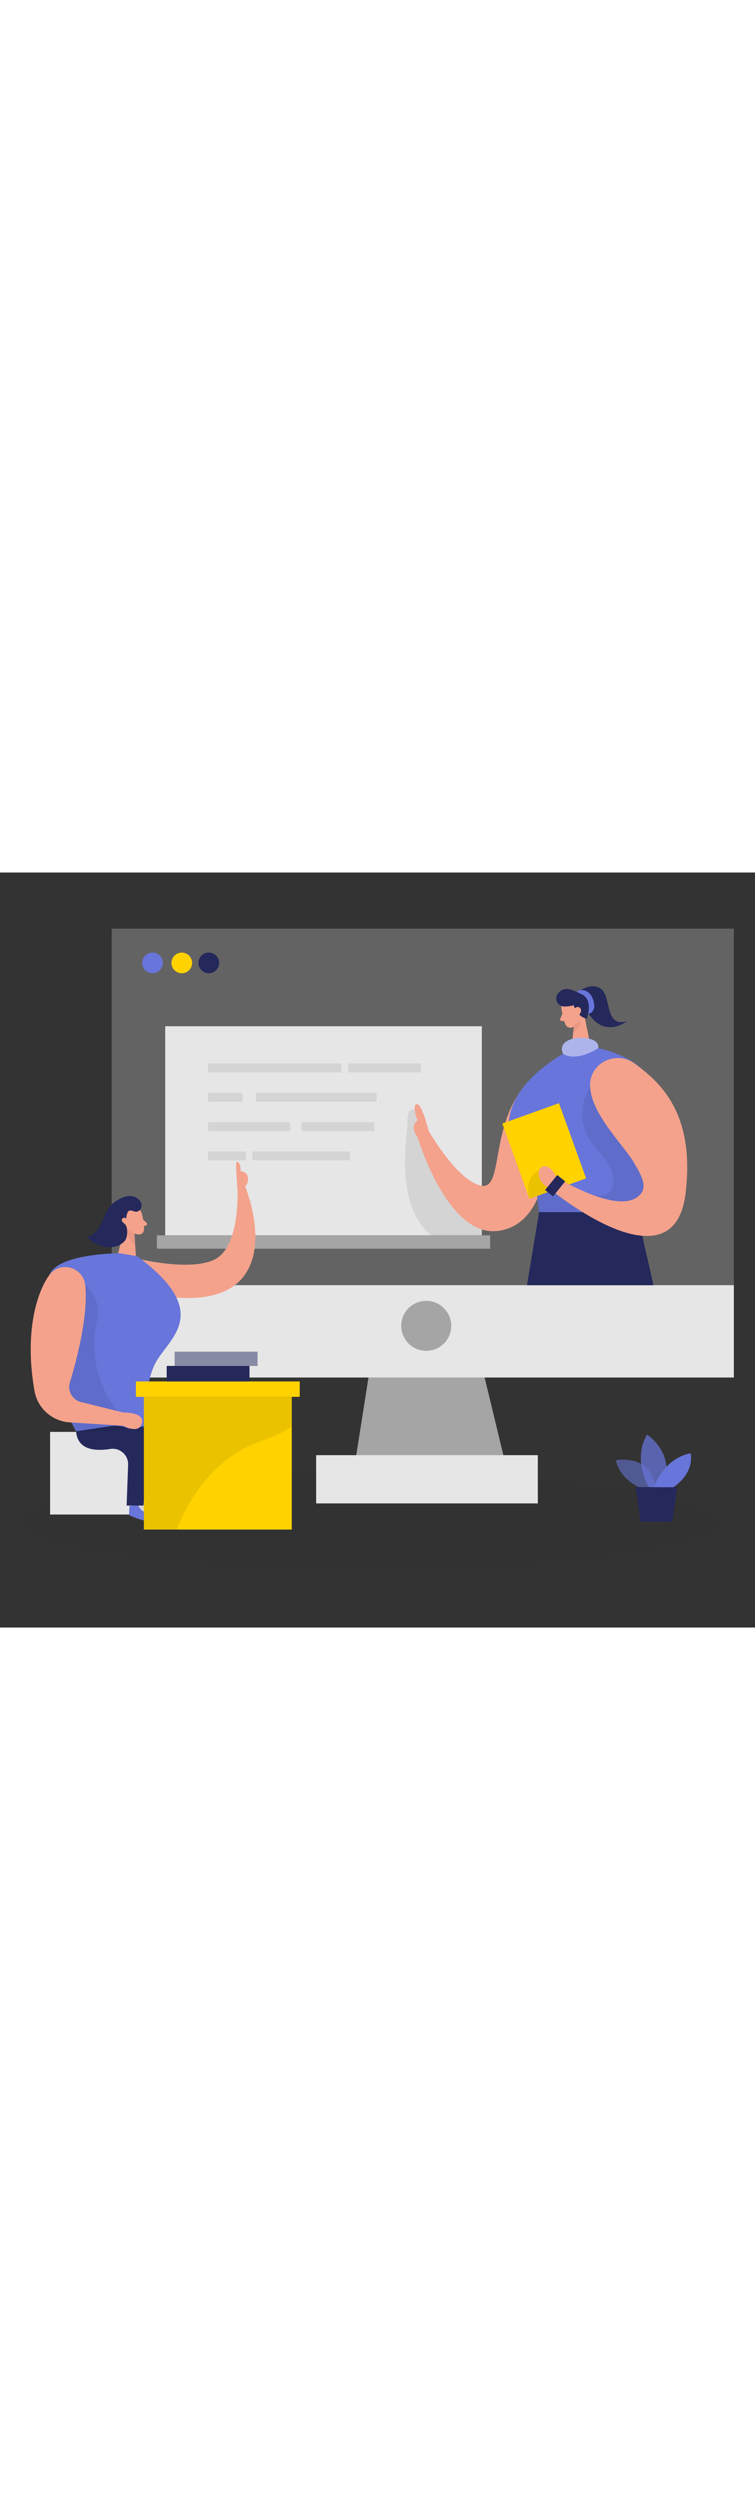 <svg id="_0498_online_lesson" xmlns="http://www.w3.org/2000/svg" viewBox="0 0 500 500" data-imageid="online-class-19" imageName="Online Class" class="illustrations_image" style="width: 151px;"><rect x="0" y="0" width="500" height="500" fill="#333333" stroke="none"/><defs><style>.cls-1_online-class-19{fill:#f4a28c;}.cls-2_online-class-19{fill:#a5a5a5;}.cls-3_online-class-19{opacity:.27;}.cls-3_online-class-19,.cls-4_online-class-19{fill:#e6e6e6;}.cls-5_online-class-19{opacity:.03;}.cls-5_online-class-19,.cls-6_online-class-19{fill:#000001;}.cls-7_online-class-19{fill:#ce8172;opacity:.31;}.cls-8_online-class-19{opacity:.58;}.cls-8_online-class-19,.cls-9_online-class-19,.cls-10_online-class-19{fill:#68e1fd;}.cls-11_online-class-19{fill:#fff;opacity:.46;}.cls-12_online-class-19{fill:#24285b;}.cls-6_online-class-19{opacity:.08;}.cls-9_online-class-19{opacity:.73;}.cls-13_online-class-19{fill:#ffd200;}</style></defs><ellipse id="bg_online-class-19" class="cls-5_online-class-19" cx="245.1" cy="430.24" rx="231.09" ry="32.6"/><g id="lesson_online-class-19"><rect class="cls-3_online-class-19" x="73.96" y="37.16" width="412.03" height="297.28"/><polygon class="cls-2_online-class-19" points="248.84 303.86 233.19 403.28 337.56 403.28 313.57 303.86 248.84 303.86"/><rect class="cls-4_online-class-19" x="73.96" y="273.28" width="412.03" height="61.15"/><circle class="cls-2_online-class-19" cx="282.27" cy="300.21" r="16.55"/><rect class="cls-4_online-class-19" x="209.37" y="385.86" width="146.8" height="31.95"/><path class="cls-12_online-class-19" d="m382.52,79.37s8.73-7.39,15.6-2.23c6.87,5.16,2.21,26.03,17.16,21.23,0,0-16.24,13.47-27.61-8.53l-5.15-10.47Z"/><rect class="cls-4_online-class-19" x="109.42" y="101.81" width="209.68" height="138.48"/><rect class="cls-2_online-class-19" x="103.9" y="240.29" width="220.7" height="8.83"/><path class="cls-6_online-class-19" d="m319.1,225.86v14.43h-33.63c-25.06-21.25-15.3-66.71-15.59-75.11-.37-10.95,4.82-7.81,4.82-7.81l7.85,21.29,11.12,27.79,25.43,19.41Z"/><path class="cls-10_online-class-19 targetColor" d="m389.49,93.69s5.94-.84,3.48-8.93c-2.45-8.09-9.16-7.79-11.08-5.67l7.6,14.61Z" style="fill: rgb(104, 117, 218);"/><path class="cls-1_online-class-19" d="m371.76,89.3s.73,7.04,2.78,11.42c.83,1.78,2.98,2.55,4.75,1.7,2.19-1.06,4.85-3.14,4.91-6.96l.91-6.47s.43-4.07-4.03-6.14c-4.46-2.07-9.98,2.18-9.32,6.45Z"/><polygon class="cls-1_online-class-19" points="386.56 92.59 391.17 115.32 378.46 116.97 380.17 100.2 386.56 92.59"/><path class="cls-1_online-class-19" d="m372.44,93.71l-1.42,3.05c-.35.75.2,1.62,1.03,1.61h2.75s-2.36-4.66-2.36-4.66Z"/><path class="cls-7_online-class-19" d="m380.12,100.67s2.63-.8,3.88-2.52c0,0,1.46,4.86-4.37,7.32l.49-4.8Z"/><path class="cls-1_online-class-19" d="m386.09,92.71s-.46-2.69,1.59-2.87c2.05-.18,2.74,3.7.08,4.58l-1.67-1.72Z"/><path class="cls-12_online-class-19" d="m373.15,88.7c1.72.14,3.92-.05,6.75-.79,0,0,2.32,7.65,8.74,8.9,0,0,4.55-12.33-3.17-16.03-6.47-3.1-11.34-5.94-15.79-.88-2.85,3.24-.83,8.43,3.47,8.79Z"/><path class="cls-1_online-class-19" d="m362.49,185.28s-.41,48.89-33.51,52.15c-33.1,3.26-52.47-62.2-52.47-62.2,0,0-5.64-6.62,0-11.03,0,0-3.92-10.3-.49-10.79,3.43-.49,7.85,17.65,7.85,17.65,0,0,19.21,33.76,35.23,36.37,16.01,2.62,2.79-50.1,38.82-75.84,36.04-25.74,4.57,53.7,4.57,53.7Z"/><path class="cls-1_online-class-19" d="m380.24,92.03s-.04-3.16,2.51-2.96c2.55.2,2.93,3.87-.04,5.66l-2.47-2.71Z"/><path class="cls-10_online-class-19 targetColor" d="m391.17,115.32l-12.71,1.64s-68.78,33.01-29.41,79.5c3.3,3.9,5.49,8.6,6.13,13.67l3.57,28.56h51.65s74.61-106.69-19.23-123.37Z" style="fill: rgb(104, 117, 218);"/><path class="cls-6_online-class-19" d="m390.79,141.75s-14.45,21.9,5.35,42.63c19.8,20.73,8.32,38.81-14.24,24.61-22.56-14.21-26.22,4.3-26.22,4.3l1.35,11.62,35.13-.39,38.92.15,13.7-32.47-53.98-50.45Z"/><rect class="cls-13_online-class-19" x="340.46" y="157.91" width="39.9" height="52.95" transform="translate(761.96 235.8) rotate(160.2)"/><path class="cls-6_online-class-19" d="m358.58,196.84s-12.14,2.71-7.98,19.21l20.93-7.39-12.96-11.81Z"/><polygon class="cls-12_online-class-19" points="432.75 273.31 421.82 224.92 357.02 224.92 349 273.31 432.75 273.31"/><path class="cls-1_online-class-19" d="m390.79,141.75c-.8-15.25,16.91-24.32,29.28-15.37,16.72,12.09,40.43,32.67,33.95,86.12-7.85,64.82-89.12-2.36-89.12-2.36l3.36-8.55s44.67,27.92,56.66,10.42c3.69-5.39-1.36-13.55-5.17-20.02-6.87-11.69-27.99-31.61-28.96-50.23Z"/><path class="cls-1_online-class-19" d="m368.27,201.58s-3.34-8.74-8.94-6.8c-5.6,1.94-1.55,13.56,5.58,14.21l3.36-7.4Z"/><path class="cls-10_online-class-19 targetColor" d="m396.14,116.33s1.76-5.48-8.37-6.63c-10.14-1.15-18.24,3.16-14.91,10.33,0,0,7.64,6.09,23.28-3.7Z" style="fill: rgb(104, 117, 218);"/><path class="cls-11_online-class-19" d="m396.14,116.33s1.76-5.48-8.37-6.63c-10.14-1.15-18.24,3.16-14.91,10.33,0,0,7.64,6.09,23.28-3.7Z"/><rect class="cls-12_online-class-19" x="364.24" y="201.03" width="6.74" height="12.8" transform="translate(522.98 599.89) rotate(-141.03)"/><rect class="cls-6_online-class-19" x="230.65" y="126.45" width="48.06" height="5.93"/><rect class="cls-6_online-class-19" x="137.81" y="126.45" width="88.24" height="5.93"/><rect class="cls-6_online-class-19" x="137.81" y="145.87" width="22.74" height="5.93"/><rect class="cls-6_online-class-19" x="169.43" y="145.87" width="79.98" height="5.93"/><rect class="cls-6_online-class-19" x="137.81" y="165.29" width="54.33" height="5.93"/><rect class="cls-6_online-class-19" x="199.71" y="165.29" width="48.06" height="5.93"/><rect class="cls-6_online-class-19" x="137.81" y="184.71" width="25.04" height="5.93"/><rect class="cls-6_online-class-19" x="167.13" y="184.71" width="64.51" height="5.93"/><circle class="cls-10_online-class-19 targetColor" cx="100.99" cy="59.87" r="6.85" style="fill: rgb(104, 117, 218);"/><circle class="cls-13_online-class-19" cx="120.39" cy="59.87" r="6.85"/><circle class="cls-12_online-class-19" cx="138.27" cy="59.87" r="6.85"/></g><g id="plant_online-class-19"><path class="cls-8_online-class-19 targetColor" d="m427.9,409.06s-16.47-4.5-20.05-19.82c0,0,25.51-5.16,26.24,21.18l-6.19-1.35Z" style="fill: rgb(104, 117, 218);"/><path class="cls-9_online-class-19 targetColor" d="m429.91,407.42s-11.5-18.19-1.38-35.19c0,0,19.4,12.32,10.78,35.23l-9.4-.04Z" style="fill: rgb(104, 117, 218);"/><path class="cls-10_online-class-19 targetColor" d="m432.88,407.44s6.08-19.21,24.45-22.85c0,0,3.44,12.47-11.9,22.9l-12.55-.05Z" style="fill: rgb(104, 117, 218);"/><polygon class="cls-12_online-class-19" points="420.94 407 424.27 429.84 445.3 429.93 448.4 407.12 420.94 407"/></g><g id="student_online-class-19"><path class="cls-1_online-class-19" d="m87,254.74s36.9,9.96,54.65,1.76c17.74-8.21,15.62-46.81,15.62-46.81,0,0-1.41-16.66-.71-17.64s3,0,2.74,5.83c0,0,3.88-.09,4.77,3.71.88,3.8-1.68,6.36-1.68,6.36,0,0,17.66,42.26-4.33,63.15-21.98,20.89-71.07,4.73-71.07,4.73v-21.09Z"/><path class="cls-1_online-class-19" d="m93.86,225.72s1.77,6.37,1.48,10.88c-.12,1.83-1.72,3.24-3.55,3.09-2.27-.18-5.28-1.08-6.64-4.37l-3-5.31s-1.76-3.4,1.41-6.71c3.17-3.32,9.42-1.5,10.3,2.43Z"/><polygon class="cls-1_online-class-19" points="83.4 231.32 78.21 252.34 90 254.38 89.06 238.67 83.4 231.32"/><path class="cls-1_online-class-19" d="m94.77,229.79l2.28,2.17c.56.54.38,1.47-.35,1.75l-2.4.93.47-4.85Z"/><path class="cls-7_online-class-19" d="m89.09,239.11s-4.02-1.86-5.12-3.5c0,0,.23,8.65,5.58,11.17l-.46-7.66Z"/><path class="cls-1_online-class-19" d="m87.29,231.72s-.51-2.49-2.36-1.95-1.12,4.15,1.49,4.01l.86-2.06Z"/><path class="cls-1_online-class-19" d="m83.48,229.14s-3.21-1.9-4.4.66,2.39,4.55,4.82,3c0,0-.94-1.64-.42-3.66Z"/><rect class="cls-4_online-class-19" x="33.18" y="370.44" width="76.58" height="54.73" transform="translate(142.94 795.61) rotate(-180)"/><polygon class="cls-6_online-class-19" points="89.55 425.17 93.23 376.99 108.59 379.33 113.17 397.81 109.76 425.17 89.55 425.17"/><path class="cls-10_online-class-19 targetColor" d="m91.47,418.84s1.64,4.56,5.76,4.91,5.2,4.38,1.5,5.43c-3.71,1.05-13.27-3.71-13.27-3.71l.27-5.95,5.74-.68Z" style="fill: rgb(104, 117, 218);"/><path class="cls-10_online-class-19 targetColor" d="m91,254.14l-11.79-2.03s-39.22.06-46.09,13.49c-6.86,13.43-5.42,63.43,17.26,104.47l46.45,1.35s-2.58-30.14,6.08-46.56c8.66-16.42,38.61-33.08-11.92-70.71Z" style="fill: rgb(104, 117, 218);"/><path class="cls-12_online-class-19" d="m50.39,370.07l22.72-3.43c14.05-2.12,26.33,9.59,24.88,23.73l-2.97,28.87h-11.15s.97-27.02.97-27.02c.23-6.44-5.48-11.51-11.84-10.48-9.67,1.56-21.65.89-22.61-11.66Z"/><path class="cls-10_online-class-19 targetColor" d="m114.6,418.84s1.64,4.56,5.76,4.91c4.12.35,5.2,4.38,1.5,5.43-3.71,1.05-13.27-3.71-13.27-3.71l.27-5.95,5.74-.68Z" style="fill: rgb(104, 117, 218);"/><path class="cls-6_online-class-19" d="m54.37,270.41s12.88,11.29,10.29,23.75c-.42,2.01-.85,4.45-1.29,7.12-3.41,20.92,2.74,42.28,16.7,58.23l8.11,9.28-37.8,1.27-3.23-6.33-17.65-29.33,24.86-63.99Z"/><path class="cls-12_online-class-19" d="m73.51,370.07l22.72-3.43c14.05-2.12,26.33,9.59,24.88,23.73l-2.97,28.87h-11.15s.97-27.02.97-27.02c.23-6.44-5.48-11.51-11.84-10.48-9.67,1.56-21.65.89-22.61-11.66Z"/><path class="cls-1_online-class-19" d="m81.66,357.62l-26.97-6.7c-6.28-.91-10.26-7.19-8.41-13.26,4.75-15.64,12.11-43.98,10.21-64.19-1.16-12.27-16.88-16.69-24.02-6.64-8.6,12.11-16.25,38.86-9.61,76.54,2.02,11.47,11.69,20.04,23.31,20.77l35.49,2.24s10.3,5.89,12.35-1.63c2.05-7.51-12.35-7.15-12.35-7.15Z"/><path class="cls-12_online-class-19" d="m87.29,223.91c.08.02.15.04.23.06.77.23,1.51.6,2.32.67,1.66.15,3.26-1.13,3.74-2.73s-.04-3.39-1.08-4.7c-2.96-3.73-8.1-3.57-12.06-1.66-5.02,2.42-8.21,5.24-10.52,10.46-1.46,3.3-2.61,6.8-4.7,9.74-1.81,2.55-4.29,4.62-7.13,5.93,3.93,4.53,10.11,7,16.08,6.42,3.43-.33,7.25-2.03,9.09-5.12,1.28-2.14,1.36-7.53-.09-9.62-.79-1.14-4.15-2.75-1.65-4.58.74-.54,2.07-.06,2.05.86-.01-1.44.26-2.88.79-4.21.19-.47.43-.95.83-1.26.58-.44,1.37-.43,2.09-.26Z"/><rect class="cls-13_online-class-19" x="95.29" y="347.25" width="97.93" height="87.88"/><rect class="cls-13_online-class-19" x="90" y="337.03" width="108.5" height="10.21"/><path class="cls-6_online-class-19" d="m193.22,347.25v19.43c-1.4,1.04-2.85,2-4.35,2.88-7.21,4.23-15.44,6.4-23.09,9.85-19.33,8.73-34.2,25.57-43.71,44.52-1.85,3.66-3.5,7.4-4.99,11.2h-21.79v-87.88h97.93Z"/><rect class="cls-12_online-class-19" x="110.39" y="326.75" width="54.84" height="10.28"/><rect class="cls-12_online-class-19" x="115.68" y="317.35" width="54.84" height="9.4"/><rect class="cls-11_online-class-19" x="115.68" y="317.35" width="54.84" height="9.4"/></g></svg>